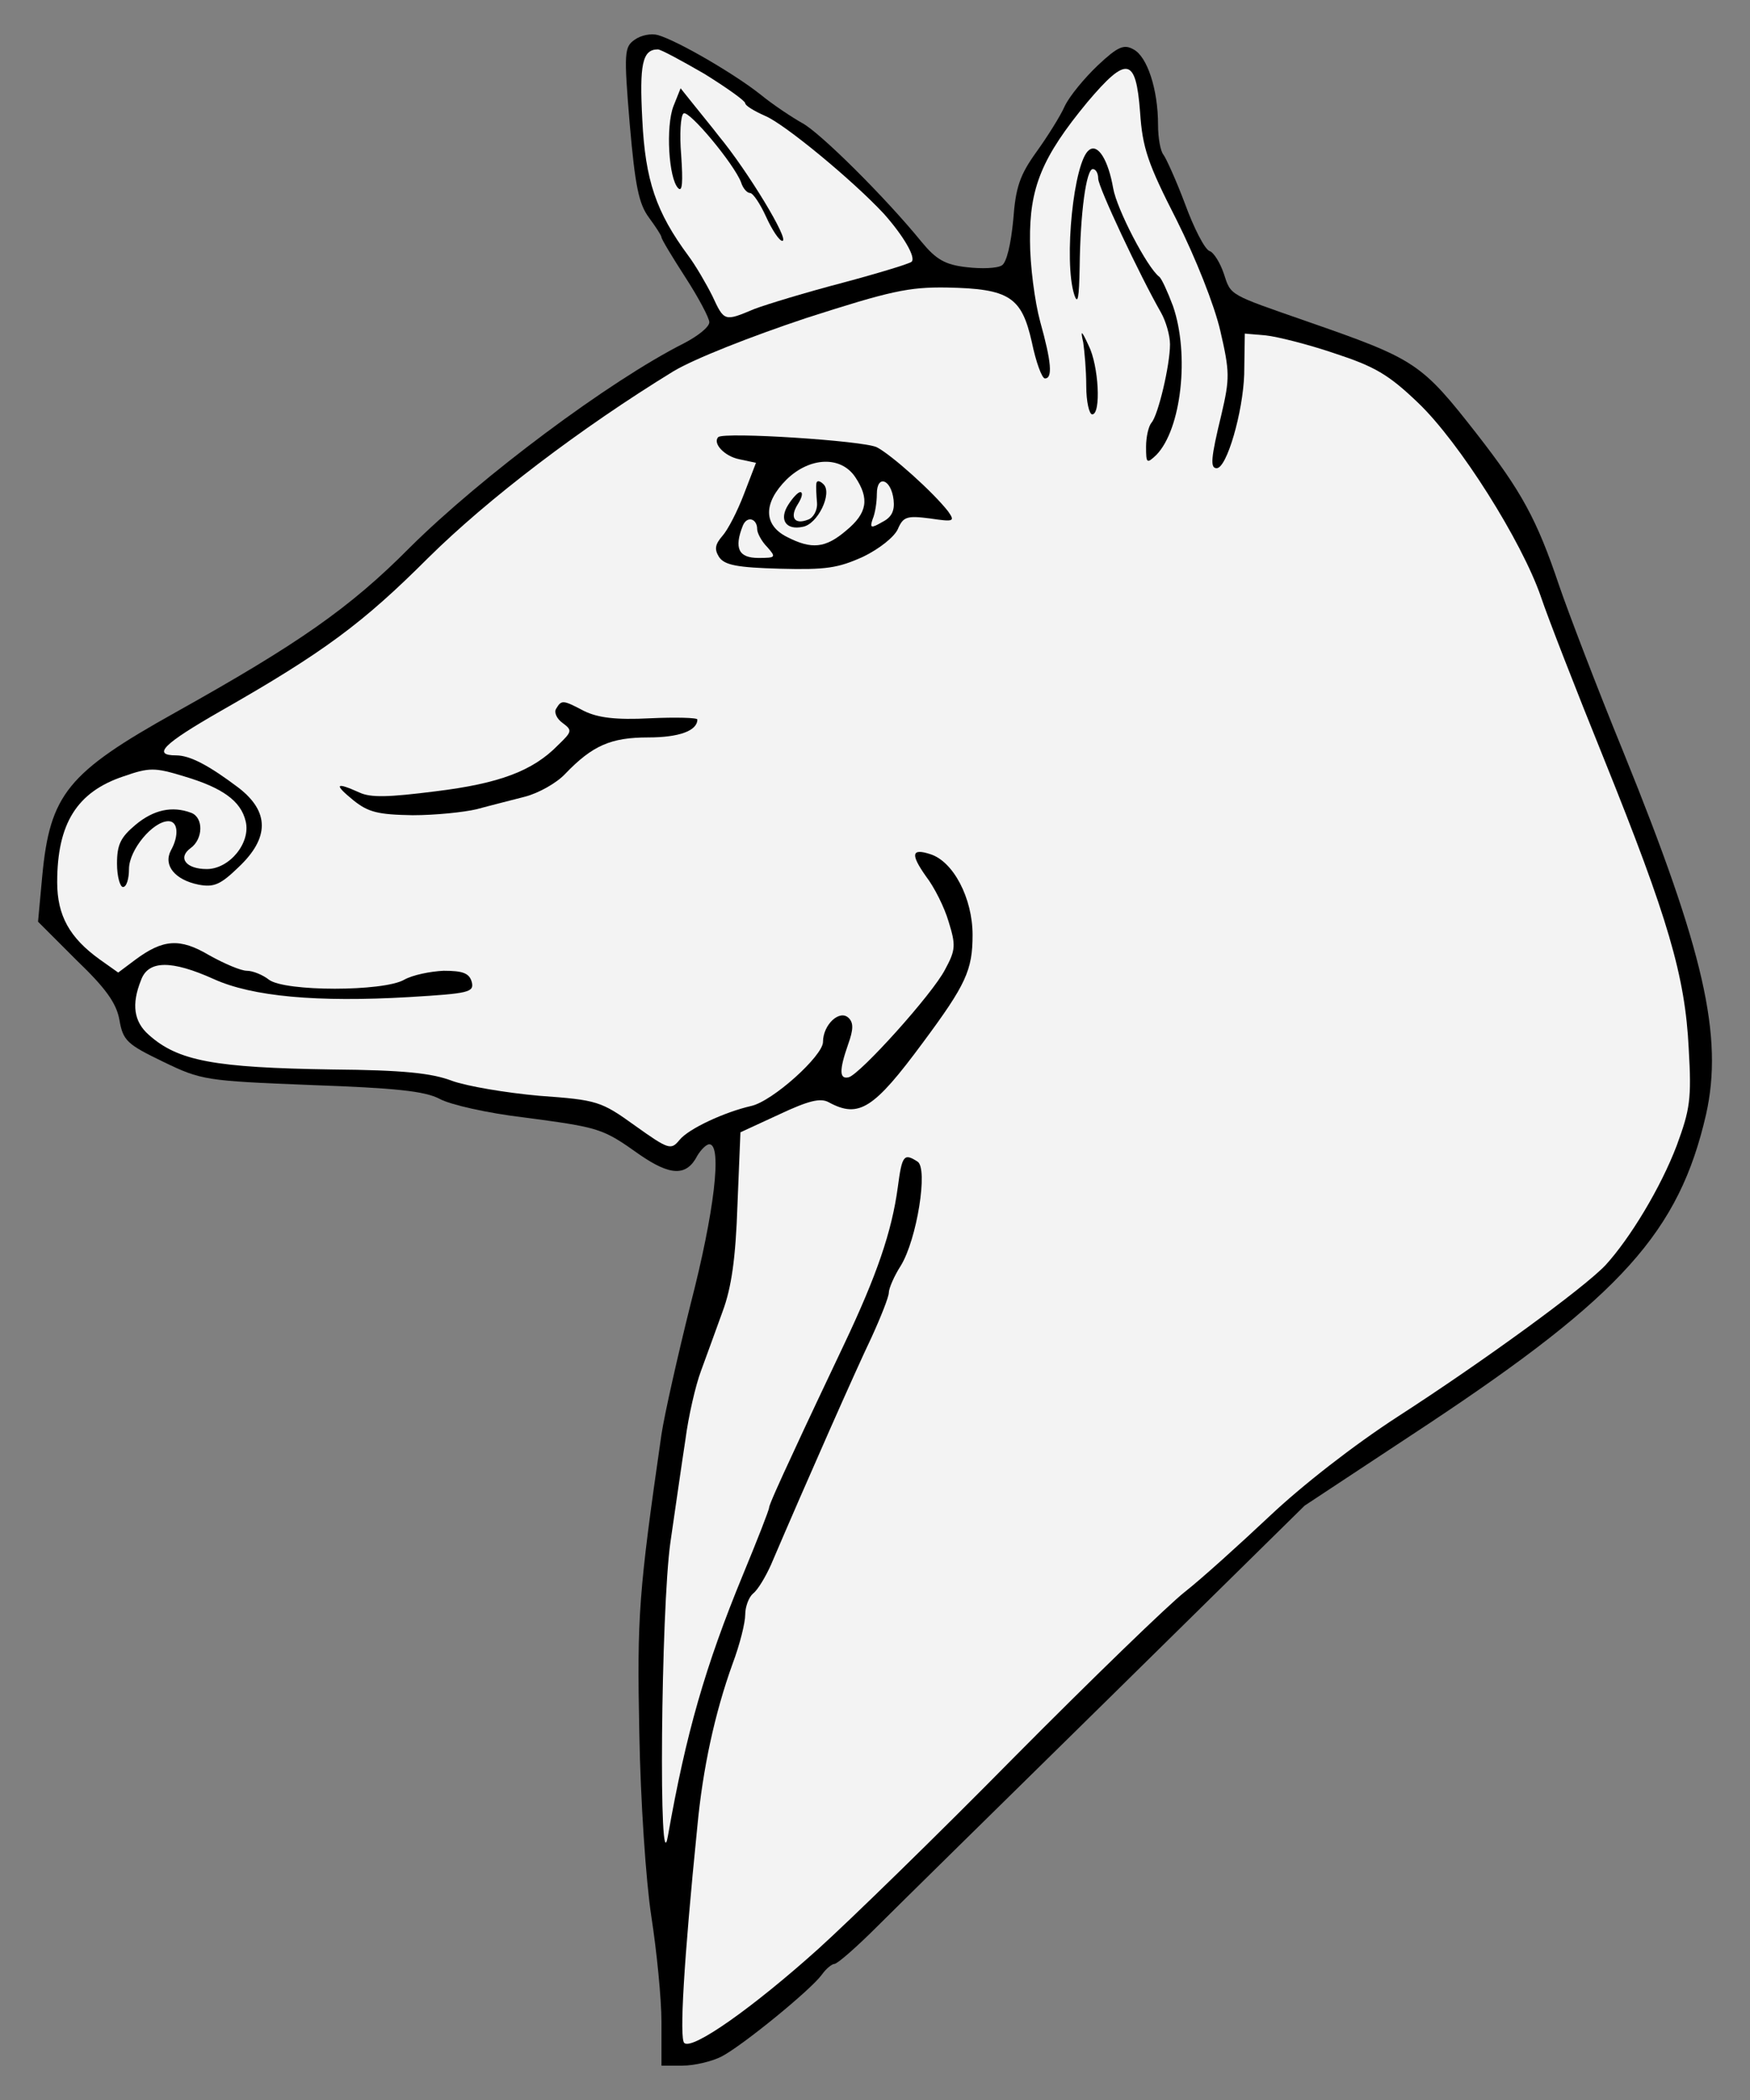 <?xml version="1.0" encoding="UTF-8" standalone="no"?>
<!DOCTYPE svg PUBLIC "-//W3C//DTD SVG 1.1//EN" "http://www.w3.org/Graphics/SVG/1.1/DTD/svg11.dtd">
<svg xmlns:dc="http://purl.org/dc/elements/1.1/" version="1.1" xmlns:xl="http://www.w3.org/1999/xlink" xmlns="http://www.w3.org/2000/svg" viewBox="36 63 292.5 351" width="292.5" height="351">
  <rect x="36" y="63" width="292.5" height="351" fill="#808080" stroke="none"/>
  <defs>
    <clipPath id="artboard_clip_path">
      <path d="M 36 63 L 328.5 63 L 328.5 360 L 288 414 L 36 414 Z"/>
    </clipPath>
  </defs>
  <g id="Doe_s_Head_Couped" stroke="none" stroke-opacity="1" stroke-dasharray="none" fill="none" fill-opacity="1">
    <title>Doe&apos;s Head Couped</title>
    <g id="Doe_s_Head_Couped_Art" clip-path="url(#artboard_clip_path)">
      <title>Art</title>
      <g id="Group_53">
        <g id="Graphic_65">
          <path d="M 142.058 69.657 C 140.358 70.857 140.258 71.757 141.258 83.757 C 142.158 94.057 142.758 97.057 144.458 99.357 C 145.558 100.857 146.558 102.357 146.558 102.657 C 146.558 102.957 148.358 105.957 150.558 109.357 C 152.758 112.757 154.558 116.157 154.558 116.857 C 154.558 117.657 152.658 119.157 150.358 120.357 C 137.858 126.657 116.458 142.657 104.558 154.457 C 94.458 164.657 85.758 170.657 65.358 182.057 C 47.258 192.157 44.358 195.757 43.058 209.457 L 42.358 217.057 L 48.758 223.457 C 53.658 228.157 55.458 230.657 55.958 233.457 C 56.558 236.957 57.258 237.557 63.258 240.457 C 69.658 243.557 70.358 243.657 88.058 244.357 C 102.058 244.857 106.958 245.357 109.458 246.657 C 111.258 247.657 117.558 249.057 123.458 249.757 C 136.258 251.457 136.658 251.557 142.858 255.957 C 148.058 259.557 150.758 259.657 152.558 256.157 C 153.158 255.157 154.058 254.257 154.558 254.257 C 156.758 254.257 155.358 265.757 151.458 280.857 C 149.258 289.657 147.058 299.457 146.558 302.757 C 142.758 329.157 142.458 333.057 142.858 352.657 C 143.058 364.057 143.958 377.357 144.858 383.257 C 145.758 389.057 146.558 397.057 146.558 400.957 L 146.558 408.257 L 150.058 408.257 C 152.058 408.257 154.958 407.557 156.558 406.757 C 160.058 404.957 171.558 395.557 173.358 393.057 C 174.058 392.057 175.058 391.257 175.458 391.257 C 175.958 391.257 179.158 388.457 182.658 384.957 C 186.158 381.457 203.658 364.257 221.558 346.657 L 254.058 314.657 L 274.658 301.057 C 307.058 279.557 316.658 268.857 321.158 249.257 C 324.058 236.257 320.858 222.057 307.358 188.757 C 302.858 177.757 298.058 165.157 296.558 160.757 C 292.858 149.757 290.258 145.057 282.858 135.557 C 273.558 123.657 272.658 123.057 254.558 116.757 C 241.358 112.157 241.758 112.457 240.558 108.757 C 239.958 106.957 238.858 105.157 238.158 104.957 C 237.358 104.657 235.558 101.157 234.058 97.057 C 232.558 93.057 230.858 89.357 230.458 88.857 C 229.958 88.257 229.558 86.057 229.558 83.857 C 229.558 77.957 227.758 72.457 225.458 71.257 C 223.858 70.357 222.858 70.757 219.458 73.957 C 217.258 76.057 214.758 79.057 213.958 80.757 C 213.258 82.357 211.058 85.857 209.258 88.357 C 206.458 92.257 205.758 94.257 205.358 99.757 C 204.958 103.857 204.258 106.857 203.458 107.357 C 202.658 107.857 200.058 107.957 197.558 107.657 C 193.958 107.257 192.458 106.357 190.058 103.457 C 183.958 95.957 172.958 85.057 170.058 83.557 C 168.458 82.657 165.258 80.557 163.058 78.757 C 158.758 75.357 149.358 69.857 145.958 68.857 C 144.858 68.557 143.158 68.857 142.058 69.657 Z" fill="black"/>
        </g>
        <g id="Graphic_64">
          <path d="M 153.758 75.357 C 157.458 77.657 160.558 79.857 160.558 80.257 C 160.558 80.657 162.058 81.557 163.858 82.357 C 167.058 83.657 178.558 93.157 183.758 98.757 C 186.958 102.357 189.158 106.057 188.358 106.757 C 188.058 107.057 182.858 108.657 176.858 110.257 C 170.758 111.857 164.158 113.857 162.058 114.657 C 157.058 116.757 157.058 116.757 155.058 112.457 C 154.058 110.457 152.258 107.357 151.058 105.757 C 145.658 98.457 143.858 93.157 143.358 83.057 C 142.858 73.757 143.358 71.257 145.958 71.257 C 146.458 71.257 149.958 73.157 153.758 75.357 Z" fill="#f3f3f3"/>
        </g>
        <g id="Graphic_63">
          <path d="M 226.558 81.757 C 226.958 87.757 227.858 90.357 232.658 99.757 C 235.858 106.157 238.958 113.957 239.958 118.257 C 241.558 125.157 241.558 126.257 240.158 132.257 C 238.358 139.657 238.258 141.257 239.358 141.257 C 241.058 141.257 243.758 131.857 243.958 125.557 L 244.058 118.757 L 247.558 119.057 C 249.458 119.257 254.658 120.557 259.058 122.057 C 265.758 124.257 268.058 125.557 273.058 130.357 C 279.958 136.957 290.358 153.457 293.558 162.757 C 294.658 166.057 299.358 178.157 304.058 189.757 C 314.858 216.557 317.658 226.157 318.258 238.257 C 318.758 246.757 318.458 248.457 316.258 254.457 C 313.558 261.557 308.458 269.957 304.358 274.457 C 300.658 278.357 283.758 290.657 269.658 299.757 C 262.258 304.557 253.658 311.257 248.158 316.457 C 243.158 321.157 236.858 326.857 234.058 329.057 C 231.358 331.157 218.458 343.657 205.558 356.657 C 192.658 369.757 177.858 384.157 172.758 388.757 C 161.858 398.557 151.658 405.757 150.358 404.457 C 149.558 403.657 150.258 391.057 152.558 368.257 C 153.458 358.657 155.458 349.357 158.458 341.057 C 159.658 337.857 160.558 334.257 160.558 332.857 C 160.558 331.557 161.158 329.957 161.858 329.357 C 162.658 328.757 163.958 326.557 164.858 324.557 C 171.058 310.057 179.158 291.757 181.658 286.557 C 183.258 283.057 184.558 279.757 184.558 279.057 C 184.558 278.357 185.458 276.257 186.558 274.557 C 189.258 270.157 191.158 258.257 189.358 257.157 C 187.058 255.657 186.758 256.157 186.058 261.457 C 185.058 268.857 182.558 276.157 177.058 287.757 C 174.458 293.257 170.558 301.457 168.458 306.057 C 166.358 310.557 164.558 314.557 164.558 314.957 C 164.558 315.357 162.558 320.457 160.158 326.257 C 153.858 341.557 150.658 352.757 147.658 369.757 C 146.058 379.157 146.458 331.957 148.058 320.757 C 148.858 315.257 149.958 307.557 150.558 303.657 C 151.058 299.757 152.258 294.557 153.158 292.157 C 154.058 289.757 155.658 285.257 156.758 282.257 C 158.258 278.257 158.958 273.357 159.258 264.457 L 159.758 252.257 L 166.258 249.257 C 171.158 246.957 173.158 246.457 174.558 247.257 C 179.558 249.957 182.058 248.357 190.258 237.257 C 197.458 227.557 198.558 225.157 198.558 219.257 C 198.558 213.157 195.358 206.957 191.458 205.757 C 188.358 204.757 188.158 205.757 190.758 209.457 C 192.158 211.257 193.858 214.657 194.558 217.057 C 195.758 220.957 195.758 221.757 193.958 225.057 C 191.858 229.157 179.758 242.557 177.858 243.057 C 176.258 243.457 176.258 241.857 177.758 237.557 C 178.658 235.057 178.658 233.957 177.858 233.157 C 176.358 231.657 173.558 234.257 173.558 237.157 C 173.558 239.457 165.158 247.057 161.558 247.857 C 157.158 248.857 151.058 251.657 149.558 253.557 C 148.158 255.257 147.758 255.157 142.158 251.157 C 136.458 247.057 135.858 246.857 126.158 246.157 C 120.558 245.657 114.058 244.557 111.558 243.657 C 108.158 242.357 103.358 241.857 91.558 241.757 C 71.858 241.457 65.758 240.357 60.858 235.957 C 58.358 233.757 57.958 230.857 59.558 226.857 C 60.758 223.457 64.658 223.457 71.758 226.657 C 78.158 229.557 88.958 230.557 104.358 229.657 C 114.358 229.057 115.258 228.857 114.858 227.157 C 114.458 225.657 113.358 225.257 110.158 225.257 C 107.958 225.357 104.958 225.957 103.558 226.757 C 100.058 228.757 83.658 228.757 80.958 226.757 C 79.958 225.957 78.258 225.257 77.258 225.257 C 76.258 225.257 73.458 224.057 70.958 222.657 C 66.058 219.757 63.258 219.957 58.558 223.457 L 55.758 225.557 L 52.658 223.357 C 47.658 219.757 45.558 216.057 45.558 210.457 C 45.558 200.657 48.858 195.357 56.658 192.757 C 60.958 191.257 61.858 191.257 66.758 192.757 C 73.158 194.657 76.258 196.857 77.058 200.257 C 77.958 203.857 74.358 208.257 70.558 208.257 C 67.058 208.257 65.658 206.357 67.858 204.757 C 69.958 203.257 70.058 199.657 67.958 198.857 C 64.758 197.657 61.658 198.357 58.658 200.857 C 56.158 202.957 55.558 204.157 55.558 207.357 C 55.558 209.457 56.058 211.257 56.558 211.257 C 57.158 211.257 57.558 209.857 57.558 208.257 C 57.558 205.057 61.558 200.257 64.158 200.257 C 65.758 200.257 65.958 202.657 64.558 205.157 C 63.258 207.657 65.258 210.057 69.158 210.857 C 71.758 211.357 72.858 210.857 75.858 207.957 C 81.058 203.057 81.058 198.657 75.858 194.657 C 70.958 190.957 67.758 189.257 65.458 189.257 C 61.358 189.257 63.258 187.357 72.858 181.857 C 90.058 172.057 96.658 167.157 107.558 156.257 C 117.558 146.357 133.058 134.557 148.558 125.057 C 152.058 122.957 161.458 119.257 170.758 116.157 C 184.758 111.657 187.858 110.957 194.258 111.057 C 204.758 111.257 206.758 112.657 208.458 120.157 C 209.158 123.557 210.158 126.257 210.658 126.257 C 211.958 126.257 211.758 123.557 209.858 116.757 C 208.958 113.457 208.158 107.357 208.158 103.257 C 208.058 94.357 210.158 89.257 217.758 80.057 C 224.358 72.257 225.858 72.557 226.558 81.757 Z" fill="#f3f3f3"/>
        </g>
        <g id="Graphic_62">
          <path d="M 148.558 80.757 C 147.258 84.157 147.758 92.857 149.358 94.457 C 150.058 95.157 150.158 93.457 149.858 88.957 C 149.558 85.457 149.758 82.257 150.258 81.957 C 151.158 81.357 158.658 90.357 159.858 93.457 C 160.158 94.457 160.858 95.257 161.358 95.257 C 161.858 95.257 163.058 97.057 164.058 99.257 C 165.058 101.457 166.258 103.257 166.758 103.257 C 168.058 103.257 160.958 91.557 156.158 85.757 C 154.858 84.057 152.858 81.657 151.758 80.257 L 149.758 77.757 L 148.558 80.757 Z" fill="black"/>
        </g>
        <g id="Graphic_61">
          <path d="M 218.058 88.057 C 215.458 89.857 213.758 106.657 215.558 112.257 C 216.158 114.057 216.358 112.757 216.458 107.657 C 216.558 98.557 217.558 91.257 218.658 91.257 C 219.158 91.257 219.558 91.957 219.558 92.857 C 219.558 94.257 226.458 108.957 230.058 115.257 C 230.858 116.657 231.558 119.057 231.558 120.557 C 231.558 124.057 229.558 132.457 228.458 133.657 C 227.958 134.257 227.558 136.057 227.558 137.657 C 227.558 140.457 227.658 140.557 229.258 139.057 C 233.458 134.757 234.858 122.257 232.058 114.157 C 231.158 111.757 230.158 109.557 229.758 109.257 C 227.758 107.757 222.658 97.957 222.058 94.457 C 221.258 89.857 219.558 86.957 218.058 88.057 Z" fill="black"/>
        </g>
        <g id="Graphic_60">
          <path d="M 217.058 120.257 C 217.258 121.657 217.558 124.857 217.558 127.457 C 217.558 130.157 218.058 132.257 218.558 132.257 C 220.058 132.257 219.658 124.157 217.958 120.757 C 216.758 118.157 216.558 118.057 217.058 120.257 Z" fill="black"/>
        </g>
        <g id="Graphic_59">
          <path d="M 156.058 136.057 C 155.058 137.057 157.058 139.257 159.558 139.757 L 162.358 140.357 L 160.358 145.557 C 159.258 148.457 157.658 151.557 156.758 152.557 C 155.558 153.957 155.358 154.757 156.158 156.057 C 157.058 157.457 159.158 157.857 166.358 158.057 C 174.058 158.257 176.058 157.957 180.258 156.057 C 182.958 154.757 185.458 152.757 186.058 151.457 C 186.958 149.357 187.558 149.157 191.458 149.657 C 195.458 150.257 195.658 150.157 194.458 148.457 C 191.958 145.257 185.058 139.057 182.558 137.757 C 180.358 136.657 157.058 135.157 156.058 136.057 Z" fill="black"/>
        </g>
        <g id="Graphic_58">
          <path d="M 178.958 142.757 C 181.358 146.357 180.958 148.757 177.458 151.657 C 173.958 154.657 171.658 154.857 167.558 152.757 C 163.558 150.757 163.558 147.057 167.458 143.157 C 171.358 139.357 176.558 139.157 178.958 142.757 Z" fill="#f3f3f3"/>
        </g>
        <g id="Graphic_57">
          <path d="M 185.358 146.557 C 185.558 148.357 185.058 149.457 183.458 150.257 C 181.558 151.357 181.358 151.257 181.858 149.757 C 182.258 148.857 182.558 146.957 182.558 145.557 C 182.558 142.257 184.958 143.057 185.358 146.557 Z" fill="#f3f3f3"/>
        </g>
        <g id="Graphic_56">
          <path d="M 162.558 151.457 C 162.558 152.057 163.258 153.457 164.258 154.457 C 165.758 156.157 165.658 156.257 162.758 156.257 C 159.458 156.257 158.658 154.657 160.158 150.857 C 160.858 149.157 162.558 149.657 162.558 151.457 Z" fill="#f3f3f3"/>
        </g>
        <g id="Graphic_55">
          <path d="M 128.958 181.457 C 128.558 182.057 129.058 183.157 130.058 183.857 C 131.658 185.057 131.658 185.257 129.258 187.557 C 125.058 191.857 119.458 193.957 108.858 195.257 C 100.958 196.257 97.958 196.357 96.058 195.457 C 92.058 193.657 91.758 194.057 95.058 196.757 C 97.558 198.757 99.158 199.157 104.958 199.257 C 108.758 199.257 113.558 198.757 115.658 198.257 C 117.858 197.657 121.458 196.757 123.758 196.157 C 126.058 195.557 129.058 193.857 130.458 192.357 C 135.058 187.557 138.158 186.257 144.358 186.257 C 149.458 186.257 152.558 185.157 152.558 183.257 C 152.558 182.957 148.958 182.857 144.658 183.057 C 138.858 183.357 135.958 182.957 133.658 181.857 C 130.058 179.957 129.858 179.957 128.958 181.457 Z" fill="black"/>
        </g>
        <g id="Graphic_54">
          <path d="M 172.458 143.757 C 172.358 144.357 172.458 145.757 172.558 147.057 C 172.658 148.257 171.958 149.557 171.058 149.857 C 168.758 150.757 167.958 149.457 169.358 147.257 C 170.058 146.157 170.258 145.257 169.758 145.257 C 169.358 145.257 168.458 146.257 167.758 147.357 C 166.158 149.857 167.358 151.657 170.158 151.057 C 172.658 150.657 175.158 145.457 173.658 143.957 C 173.058 143.357 172.558 143.257 172.458 143.757 Z" fill="black"/>
        </g>
      </g>
    </g>
  </g>
</svg>
